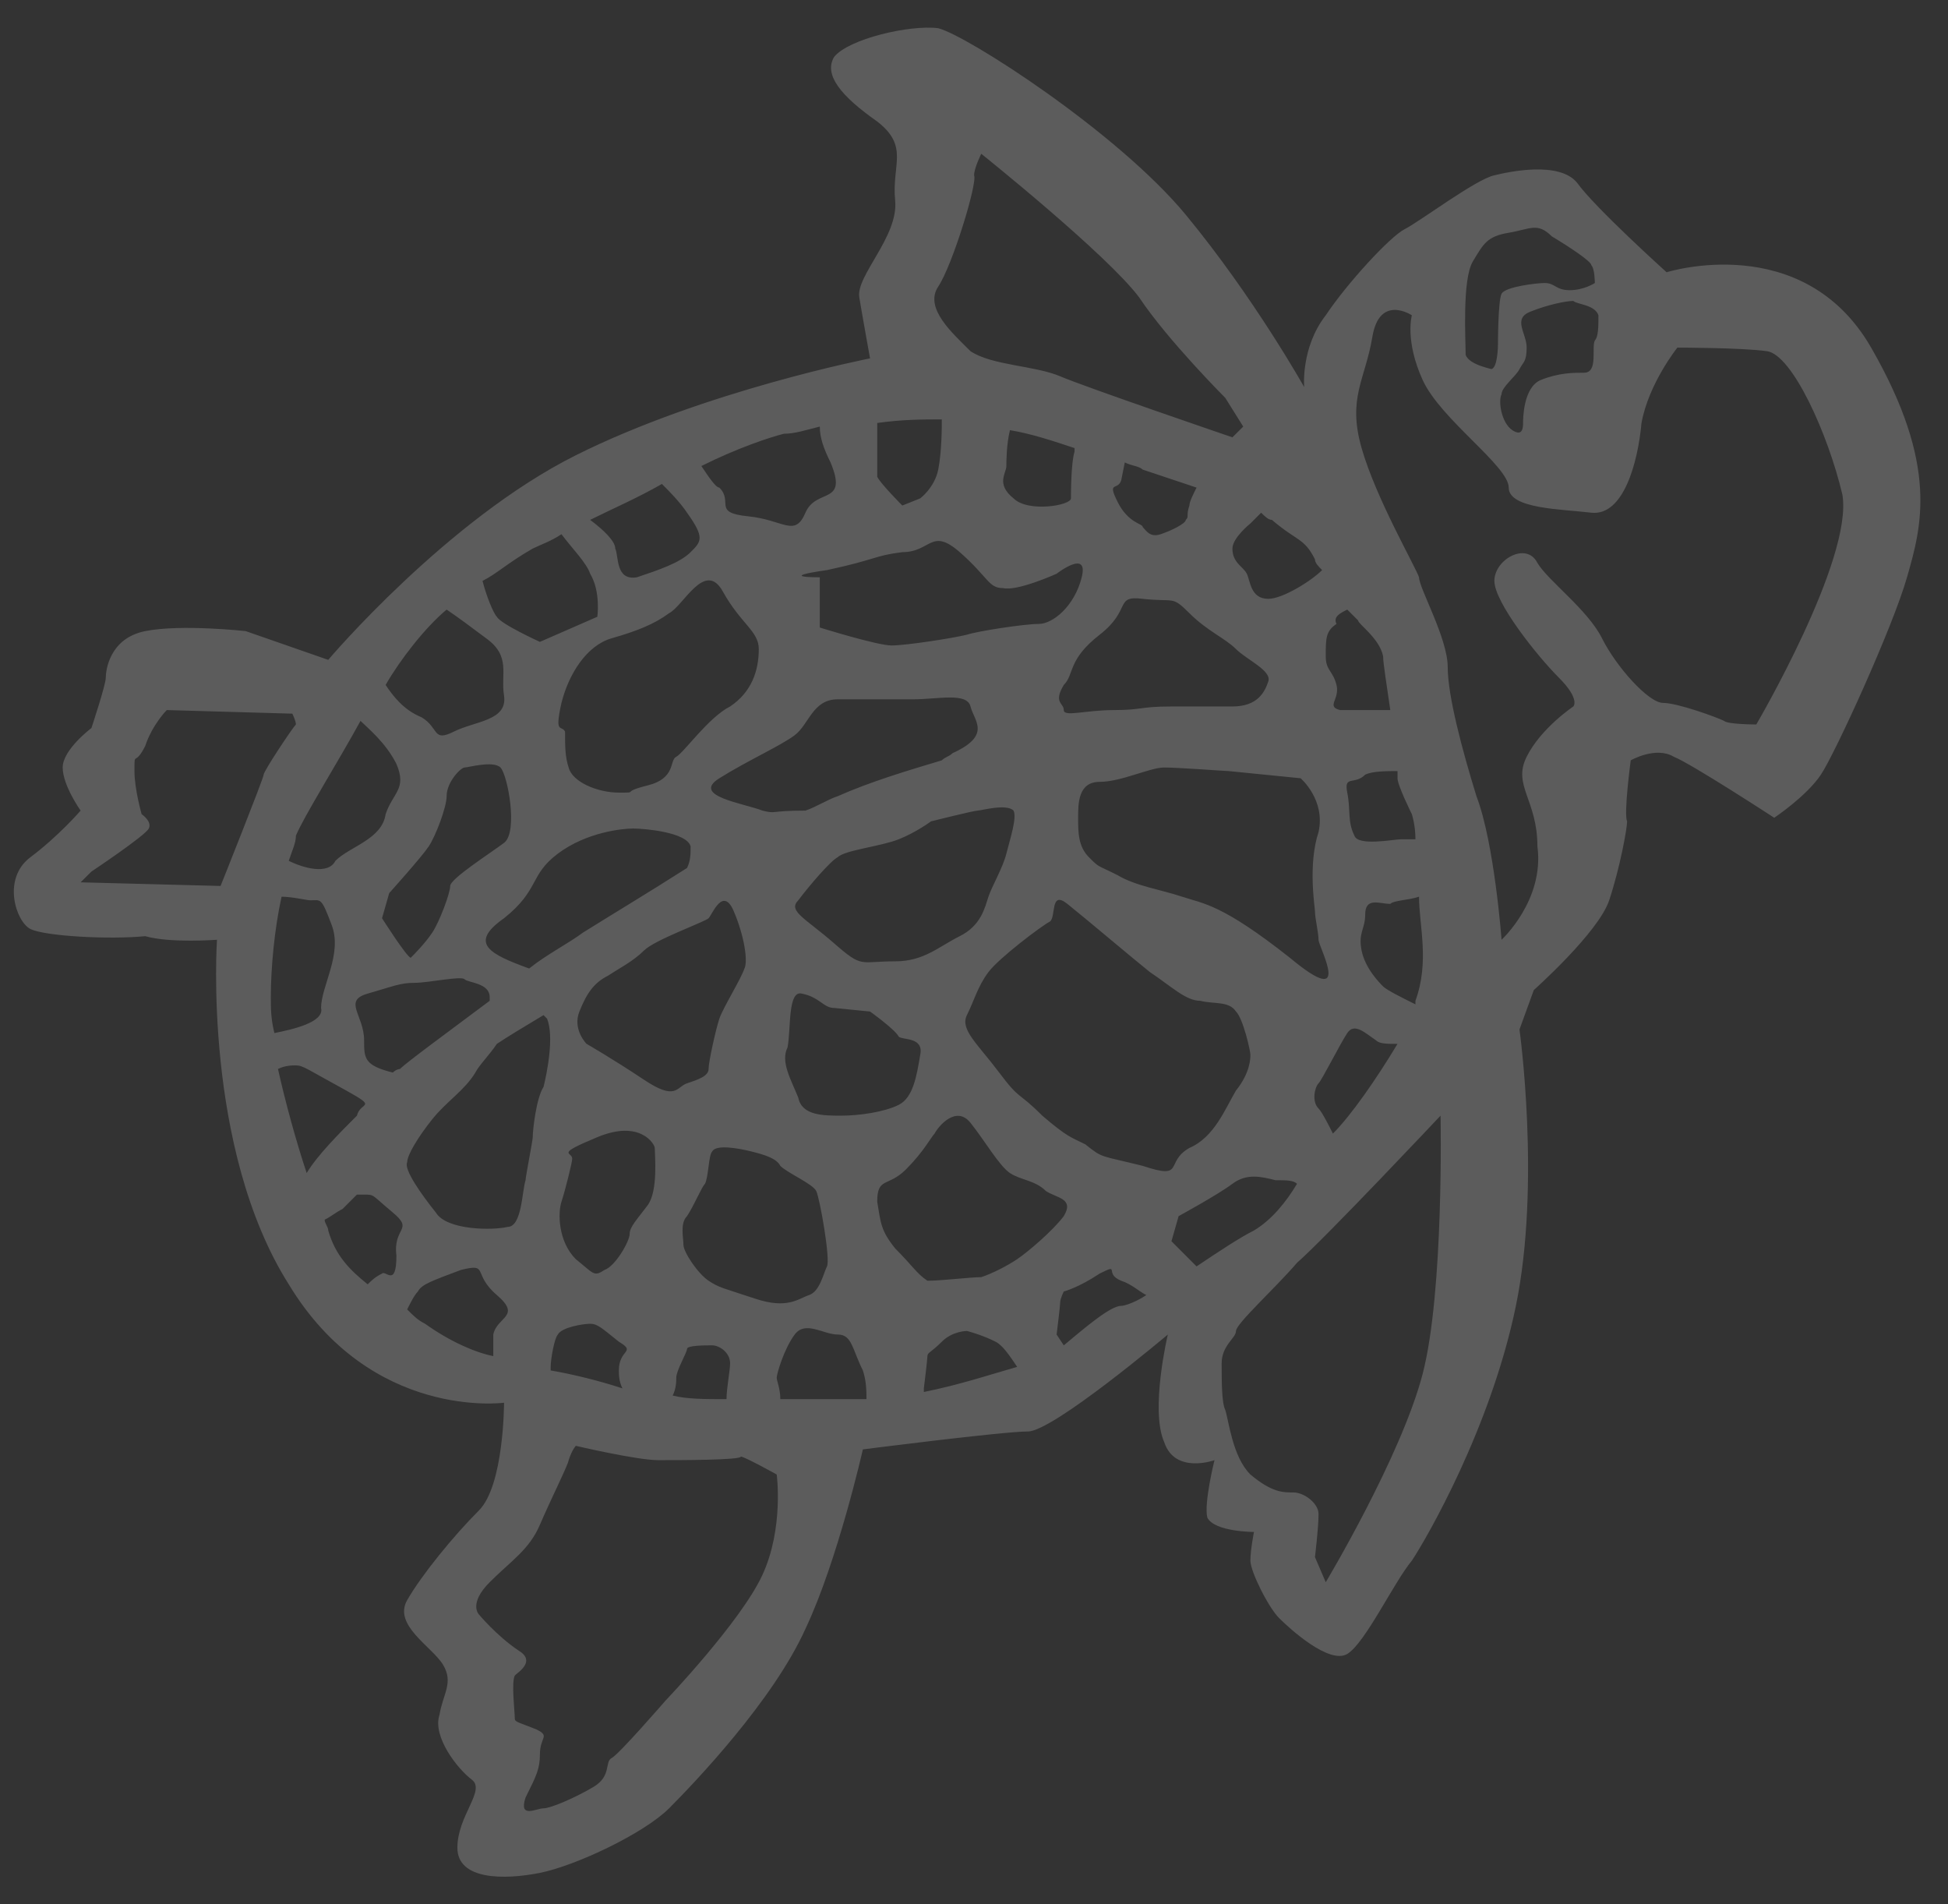 <svg xmlns="http://www.w3.org/2000/svg" width="44" height="43" viewBox="0 0 44 43" fill="none"><rect x="0" y="0" width="44" height="43" fill="#333333" stroke="none"/><path fill-rule="evenodd" clip-rule="evenodd" d="M4.901 21.222C4.901 21.222 4.577 25.923 6.522 29.003C8.386 32.083 11.385 31.677 11.385 31.677C11.385 31.677 11.385 33.541 10.818 34.109C10.25 34.676 9.521 35.568 9.197 36.135C8.873 36.702 9.764 37.188 10.007 37.594C10.25 37.999 10.007 38.242 9.926 38.728C9.764 39.215 10.331 39.944 10.655 40.187C10.98 40.43 10.331 40.998 10.331 41.727C10.331 42.456 11.385 42.456 12.195 42.294C13.006 42.132 14.546 41.403 15.113 40.836C15.68 40.268 17.463 38.404 18.193 36.783C18.922 35.243 19.49 32.731 19.49 32.731C19.49 32.731 22.65 32.326 23.218 32.326C23.785 32.326 26.378 30.137 26.378 30.137C26.378 30.137 25.973 31.839 26.297 32.569C26.541 33.298 27.432 32.974 27.432 32.974C27.432 32.974 27.189 33.947 27.27 34.271C27.432 34.595 28.324 34.595 28.324 34.595C28.324 34.595 28.243 35 28.243 35.243C28.243 35.486 28.648 36.297 28.891 36.54C29.134 36.783 30.026 37.594 30.431 37.35C30.836 37.107 31.484 35.73 31.89 35.243C32.214 34.757 33.673 32.245 34.24 29.489C34.807 26.733 34.321 23.248 34.321 23.248L34.645 22.357C34.645 22.357 36.104 21.06 36.347 20.331C36.59 19.601 36.752 18.71 36.752 18.548C36.671 18.386 36.834 17.17 36.834 17.17C36.834 17.17 37.401 16.846 37.806 17.089C38.211 17.251 40.075 18.467 40.075 18.467C40.075 18.467 40.805 17.98 41.129 17.494C41.453 17.008 42.75 14.171 43.074 13.037C43.398 11.902 43.803 10.524 42.264 7.85C40.724 5.175 37.644 6.148 37.644 6.148C37.644 6.148 36.023 4.689 35.618 4.122C35.213 3.635 34.078 3.878 33.754 3.959C33.349 4.04 32.052 5.013 31.728 5.175C31.403 5.337 30.431 6.391 29.945 7.12C29.377 7.85 29.458 8.741 29.458 8.741C29.458 8.741 28.324 6.715 26.784 4.851C25.244 2.987 21.84 0.799 21.192 0.637C20.543 0.555 19.165 0.88 18.841 1.285C18.598 1.69 19.003 2.176 19.814 2.744C20.543 3.311 20.138 3.716 20.219 4.527C20.3 5.337 19.328 6.229 19.409 6.715C19.49 7.201 19.652 8.093 19.652 8.093C19.652 8.093 15.924 8.822 13.006 10.281C10.088 11.74 7.414 14.901 7.414 14.901L5.55 14.252C5.55 14.252 4.091 14.09 3.28 14.252C2.47 14.414 2.389 15.144 2.389 15.306C2.389 15.468 2.065 16.441 2.065 16.441C2.065 16.441 1.416 16.927 1.416 17.332C1.416 17.737 1.821 18.305 1.821 18.305C1.821 18.305 1.335 18.872 0.687 19.358C0.038 19.845 0.363 20.817 0.687 20.979C1.011 21.141 2.47 21.222 3.28 21.141C3.848 21.303 4.901 21.222 4.901 21.222ZM13.006 32.65C13.006 32.65 14.384 32.974 14.87 32.974C15.356 32.974 16.734 32.974 16.734 32.893C16.815 32.893 17.544 33.298 17.544 33.298C17.544 33.298 17.707 34.514 17.22 35.568C16.734 36.621 15.032 38.404 15.032 38.404C15.032 38.404 13.978 39.62 13.816 39.701C13.654 39.782 13.816 40.106 13.411 40.349C13.006 40.592 12.439 40.836 12.277 40.836C12.114 40.836 11.709 41.079 11.871 40.592C12.114 40.106 12.195 39.944 12.195 39.62C12.195 39.215 12.438 39.215 12.114 39.053C11.709 38.89 11.628 38.89 11.628 38.809C11.628 38.647 11.547 37.999 11.628 37.837C11.709 37.756 12.114 37.513 11.709 37.27C11.223 36.945 10.818 36.459 10.818 36.459C10.818 36.459 10.575 36.216 11.061 35.73C11.547 35.243 11.952 35 12.195 34.433C12.438 33.865 12.844 33.055 12.844 32.974C12.925 32.731 13.006 32.65 13.006 32.65ZM3.767 16.035L6.603 16.116C6.603 16.116 6.684 16.279 6.684 16.36C6.603 16.441 5.955 17.413 5.955 17.494C5.955 17.575 4.982 20.007 4.982 20.007L1.821 19.925L2.065 19.682C2.065 19.682 3.28 18.872 3.361 18.71C3.442 18.548 3.199 18.386 3.199 18.386C3.199 18.386 3.037 17.818 3.037 17.413C3.037 16.927 3.037 17.332 3.28 16.846C3.442 16.36 3.767 16.035 3.767 16.035ZM32.538 25.194C32.538 25.194 32.619 29.165 32.133 31.029C31.646 32.893 29.945 35.73 29.945 35.73L29.701 35.162C29.701 35.162 29.782 34.514 29.782 34.19C29.782 33.947 29.458 33.703 29.215 33.703C28.972 33.703 28.729 33.703 28.243 33.298C27.837 32.893 27.756 32.083 27.675 31.839C27.594 31.677 27.594 31.191 27.594 30.786C27.594 30.381 27.918 30.218 27.918 30.056C27.918 29.894 28.81 29.084 29.296 28.517C29.945 27.949 32.538 25.194 32.538 25.194ZM22.164 3.473C22.164 3.473 25.001 5.742 25.73 6.715C26.378 7.688 27.675 8.984 27.675 8.984L28.081 9.633L27.837 9.876C27.837 9.876 24.514 8.741 23.947 8.498C23.38 8.255 22.407 8.255 21.921 7.931C21.516 7.525 20.867 6.958 21.192 6.472C21.516 5.986 22.083 4.122 22.002 3.959C22.002 3.797 22.164 3.473 22.164 3.473ZM33.916 21.222C33.916 21.222 33.754 19.034 33.349 17.98C33.024 16.927 32.7 15.711 32.7 15.063C32.7 14.414 32.052 13.28 32.052 13.037C31.971 12.793 31.079 11.254 30.755 10.119C30.431 8.984 30.836 8.579 30.998 7.607C31.16 6.634 31.89 7.12 31.89 7.12C31.89 7.12 31.728 7.688 32.133 8.579C32.538 9.471 34.078 10.524 34.078 11.011C34.078 11.497 35.294 11.497 35.942 11.578C36.671 11.659 36.996 10.443 37.077 9.552C37.239 8.66 37.887 7.85 37.887 7.85C37.887 7.85 39.346 7.85 39.913 7.931C40.481 8.012 41.291 9.795 41.615 11.172C41.858 12.631 39.67 16.36 39.67 16.36C39.67 16.36 39.022 16.36 38.941 16.279C38.779 16.197 37.887 15.873 37.563 15.873C37.239 15.873 36.509 15.063 36.185 14.414C35.861 13.766 34.969 13.118 34.726 12.712C34.483 12.226 33.754 12.631 33.754 13.118C33.754 13.604 34.726 14.82 35.213 15.306C35.699 15.792 35.537 15.954 35.537 15.954C35.537 15.954 34.807 16.441 34.483 17.089C34.159 17.737 34.726 18.061 34.726 19.115C34.888 20.331 33.916 21.222 33.916 21.222ZM34.483 7.85C34.483 7.525 34.159 7.201 34.564 7.039C34.969 6.877 35.375 6.796 35.537 6.796C35.618 6.877 36.023 6.877 36.104 7.12C36.104 7.363 36.104 7.607 36.023 7.688C35.942 7.85 36.104 8.417 35.78 8.417C35.537 8.417 35.213 8.417 34.807 8.579C34.402 8.741 34.402 9.471 34.402 9.552C34.402 9.633 34.402 9.876 34.159 9.714C33.916 9.552 33.835 9.065 33.916 8.903C33.916 8.741 34.24 8.498 34.321 8.336C34.402 8.174 34.483 8.174 34.483 7.85ZM33.105 8.012C33.105 7.688 33.024 6.31 33.267 5.905C33.511 5.499 33.592 5.337 34.078 5.256C34.564 5.175 34.726 5.013 35.05 5.337C35.456 5.58 35.942 5.905 35.942 5.986C36.023 6.067 36.023 6.391 36.023 6.391C36.023 6.391 35.78 6.553 35.456 6.553C35.132 6.553 35.132 6.391 34.888 6.391C34.726 6.391 33.997 6.472 33.916 6.634C33.835 6.796 33.835 7.769 33.835 7.769C33.835 7.769 33.835 8.336 33.673 8.336C33.754 8.336 33.186 8.255 33.105 8.012ZM12.033 12.388C12.195 12.307 12.439 12.226 12.682 12.064C12.925 12.388 13.249 12.712 13.33 12.956C13.573 13.361 13.492 13.928 13.492 13.928L12.195 14.495C12.195 14.495 11.304 14.09 11.223 13.928C11.142 13.847 10.98 13.442 10.899 13.118C11.223 12.956 11.466 12.712 12.033 12.388ZM13.33 11.74C13.816 11.497 14.384 11.254 14.951 10.929C15.113 11.091 15.356 11.335 15.518 11.578C15.924 12.145 15.842 12.226 15.599 12.469C15.356 12.712 14.87 12.874 14.384 13.037C13.897 13.118 13.978 12.55 13.897 12.388C13.897 12.226 13.654 11.983 13.33 11.74ZM15.842 10.524C16.653 10.119 17.382 9.876 17.706 9.795C17.95 9.795 18.193 9.714 18.517 9.633C18.517 9.876 18.598 10.119 18.76 10.443C19.165 11.416 18.436 11.011 18.193 11.578C17.95 12.145 17.706 11.74 16.896 11.659C16.086 11.578 16.572 11.335 16.248 11.011C16.167 11.011 16.005 10.767 15.842 10.524ZM19.814 9.552C20.381 9.471 20.867 9.471 21.273 9.471C21.273 9.633 21.273 10.2 21.192 10.605C21.11 11.011 20.786 11.254 20.786 11.254L20.381 11.416C20.381 11.416 19.895 10.929 19.814 10.767C19.814 10.524 19.814 9.957 19.814 9.552ZM22.812 9.714C23.299 9.795 23.785 9.957 24.271 10.119V10.2C24.19 10.443 24.19 11.172 24.19 11.254C24.19 11.416 23.218 11.578 22.893 11.254C22.488 10.929 22.731 10.686 22.731 10.524C22.731 10.443 22.731 10.038 22.812 9.714ZM25.406 10.443C25.568 10.524 25.73 10.524 25.811 10.605C26.054 10.686 26.541 10.848 27.027 11.011C26.946 11.172 26.865 11.335 26.865 11.416C26.784 11.659 26.865 11.659 26.784 11.74C26.784 11.821 26.459 11.983 26.216 12.064C25.973 12.145 25.892 11.983 25.811 11.902C25.811 11.821 25.487 11.821 25.244 11.335C25.001 10.848 25.244 11.091 25.325 10.848L25.406 10.443ZM28.486 11.578C28.567 11.659 28.648 11.74 28.729 11.74C29.296 12.226 29.458 12.145 29.701 12.631C29.701 12.712 29.782 12.793 29.863 12.874C29.62 13.118 28.972 13.523 28.648 13.523C28.243 13.523 28.243 13.118 28.162 12.956C28.081 12.793 27.837 12.712 27.837 12.388C27.837 12.145 28.243 11.821 28.243 11.821C28.243 11.821 28.324 11.74 28.486 11.578ZM30.431 13.766C30.593 13.928 30.674 14.009 30.674 14.009C30.674 14.09 31.16 14.414 31.241 14.82C31.241 14.982 31.322 15.468 31.403 16.035H30.269C29.945 15.954 30.269 15.792 30.188 15.468C30.107 15.144 29.945 15.144 29.945 14.82C29.945 14.414 29.945 14.252 30.188 14.09C30.107 13.928 30.269 13.847 30.431 13.766ZM31.566 17.413C31.566 17.494 31.566 17.575 31.566 17.575C31.566 17.737 31.89 18.386 31.89 18.386C31.89 18.386 31.971 18.629 31.971 18.953C31.89 18.953 31.728 18.953 31.646 18.953C31.484 18.953 30.674 19.115 30.593 18.872C30.431 18.548 30.512 18.305 30.431 17.899C30.35 17.494 30.593 17.737 30.836 17.494C30.998 17.413 31.322 17.413 31.566 17.413ZM32.052 20.25C32.052 20.898 32.295 21.709 31.971 22.6V22.681C31.646 22.519 31.322 22.357 31.241 22.276C31.16 22.195 30.836 21.871 30.755 21.465C30.674 21.06 30.836 20.979 30.836 20.655C30.836 20.25 31.16 20.412 31.403 20.412C31.484 20.331 31.809 20.331 32.052 20.25ZM31.566 23.573C31.079 24.383 30.512 25.194 30.107 25.599C30.026 25.437 29.863 25.113 29.782 25.032C29.62 24.869 29.701 24.545 29.782 24.464C29.863 24.383 30.269 23.573 30.431 23.329C30.593 23.086 30.836 23.329 31.079 23.492C31.16 23.573 31.322 23.573 31.566 23.573ZM29.296 26.733C29.053 27.139 28.729 27.544 28.324 27.787C27.999 27.949 27.513 28.273 27.027 28.598C26.865 28.435 26.46 28.03 26.46 28.03L26.622 27.463C26.622 27.463 27.513 26.977 27.837 26.733C28.162 26.49 28.486 26.571 28.81 26.652C29.053 26.652 29.215 26.652 29.296 26.733ZM25.892 29.246C25.649 29.408 25.406 29.489 25.325 29.489C25.082 29.489 24.515 29.975 24.028 30.381L23.866 30.137C23.866 30.137 23.947 29.489 23.947 29.408C23.947 29.327 24.028 29.165 24.028 29.165C24.028 29.165 24.352 29.084 24.839 28.76C25.325 28.517 24.92 28.76 25.325 28.922C25.568 29.003 25.73 29.165 25.892 29.246ZM22.975 30.867C22.407 31.029 21.678 31.272 20.867 31.434V31.353C20.867 31.353 20.948 30.705 20.948 30.624C20.948 30.543 21.029 30.543 21.273 30.299C21.516 30.056 21.84 30.056 21.84 30.056C21.84 30.056 22.164 30.137 22.488 30.299C22.65 30.381 22.812 30.624 22.975 30.867ZM19.571 31.596C19.409 31.596 19.246 31.596 19.084 31.596C18.76 31.596 18.193 31.596 17.625 31.596C17.625 31.353 17.544 31.191 17.544 31.11C17.544 31.029 17.707 30.462 17.95 30.137C18.193 29.813 18.598 30.137 18.922 30.137C19.246 30.137 19.246 30.462 19.49 30.948C19.571 31.191 19.571 31.434 19.571 31.596ZM16.41 31.596C15.924 31.596 15.518 31.596 15.194 31.515C15.275 31.353 15.275 31.191 15.275 31.11C15.275 30.948 15.518 30.543 15.518 30.462C15.518 30.381 15.924 30.381 16.086 30.381C16.248 30.381 16.491 30.543 16.491 30.786C16.491 30.948 16.41 31.353 16.41 31.596ZM14.059 31.353C13.573 31.191 12.925 31.029 12.438 30.948C12.438 30.948 12.438 30.948 12.438 30.867C12.438 30.705 12.52 30.218 12.601 30.137C12.682 29.975 13.168 29.894 13.33 29.894C13.492 29.894 13.573 29.975 13.978 30.299C14.384 30.543 13.978 30.462 13.978 30.948C13.978 31.029 13.978 31.191 14.059 31.353ZM11.142 30.624C10.737 30.543 10.169 30.299 9.602 29.894C9.44 29.813 9.359 29.732 9.197 29.57C9.278 29.408 9.359 29.246 9.44 29.165C9.521 29.003 9.764 28.922 10.412 28.678C11.061 28.517 10.655 28.76 11.223 29.246C11.79 29.732 11.223 29.732 11.142 30.137C11.142 30.381 11.142 30.462 11.142 30.624ZM8.305 29.003C7.9 28.678 7.576 28.354 7.414 27.787C7.414 27.706 7.333 27.625 7.333 27.544C7.495 27.463 7.576 27.382 7.738 27.301C7.819 27.22 7.9 27.139 8.062 26.977C8.143 26.977 8.143 26.977 8.224 26.977C8.467 26.977 8.386 26.977 8.873 27.382C9.359 27.787 8.873 27.706 8.954 28.354C8.954 29.084 8.71 28.678 8.629 28.76C8.467 28.841 8.386 28.922 8.305 29.003ZM6.927 26.49C6.684 25.761 6.441 24.869 6.279 24.14C6.441 24.059 6.603 24.059 6.684 24.059C6.846 24.059 6.927 24.14 7.819 24.626C8.548 25.032 8.143 24.869 8.062 25.194C7.657 25.599 7.171 26.085 6.927 26.49ZM6.198 23.329C6.117 23.005 6.117 22.762 6.117 22.519C6.117 21.871 6.198 20.979 6.36 20.25C6.603 20.25 6.927 20.331 7.008 20.331C7.252 20.331 7.252 20.25 7.495 20.898C7.738 21.547 7.252 22.276 7.252 22.762C7.333 23.086 6.603 23.248 6.198 23.329ZM6.522 19.439C6.603 19.196 6.684 19.034 6.684 18.872C6.846 18.467 7.657 17.17 8.143 16.279C8.305 16.441 8.71 16.765 8.954 17.251C9.197 17.818 8.873 17.899 8.71 18.386C8.629 18.953 7.9 19.115 7.576 19.439C7.414 19.764 6.846 19.601 6.522 19.439ZM8.71 15.468C9.035 14.901 9.602 14.171 10.088 13.766C10.331 13.928 10.655 14.171 10.98 14.414C11.547 14.82 11.304 15.225 11.385 15.711C11.466 16.279 10.737 16.279 10.25 16.522C9.764 16.765 9.926 16.441 9.521 16.197C9.116 16.035 8.873 15.711 8.71 15.468ZM8.873 24.221C8.224 24.059 8.224 23.897 8.224 23.492C8.224 22.924 7.738 22.6 8.305 22.438C8.873 22.276 9.035 22.195 9.359 22.195C9.683 22.195 10.412 22.033 10.493 22.114C10.575 22.195 11.061 22.195 11.061 22.519V22.6C10.088 23.329 9.197 23.978 9.035 24.14C9.035 24.14 8.954 24.14 8.873 24.221ZM11.385 20.736C12.195 20.088 11.952 19.764 12.601 19.277C13.249 18.791 14.059 18.71 14.303 18.71C14.546 18.71 15.518 18.791 15.599 19.115C15.599 19.277 15.599 19.439 15.518 19.601C14.627 20.169 13.816 20.655 13.168 21.06C12.844 21.303 12.357 21.547 11.952 21.871C11.061 21.547 10.575 21.303 11.385 20.736ZM16.248 17.575C16.896 17.17 17.625 16.846 17.95 16.603C18.274 16.36 18.355 15.792 18.922 15.792C19.49 15.792 20.057 15.792 20.624 15.792C21.192 15.792 21.84 15.63 21.921 15.954C22.002 16.279 22.407 16.603 21.516 17.008C21.435 17.089 21.354 17.089 21.273 17.17C20.462 17.413 19.652 17.656 18.922 17.98C18.679 18.061 18.436 18.224 18.193 18.305C17.382 18.305 17.544 18.386 17.22 18.305C16.815 18.142 15.599 17.98 16.248 17.575ZM24.839 14.333C25.568 13.766 25.163 13.442 25.811 13.523C26.541 13.604 26.46 13.442 26.865 13.847C27.27 14.252 27.675 14.414 27.918 14.658C28.162 14.901 28.729 15.144 28.648 15.387C28.567 15.63 28.405 15.954 27.837 15.954C27.27 15.954 27.189 15.954 26.46 15.954C25.73 15.954 25.811 16.035 25.163 16.035C24.514 16.035 24.028 16.197 24.028 16.035C24.028 15.873 23.785 15.873 24.028 15.468C24.271 15.225 24.109 14.901 24.839 14.333ZM18.679 12.874C19.814 12.631 19.733 12.55 20.381 12.469C21.029 12.469 21.029 11.902 21.678 12.469C22.326 13.037 22.326 13.28 22.65 13.28C22.975 13.361 23.866 12.956 23.866 12.956C23.866 12.956 24.596 12.388 24.433 13.037C24.271 13.685 23.785 14.09 23.461 14.09C23.137 14.09 22.083 14.252 21.84 14.333C21.516 14.414 20.462 14.576 20.138 14.576C19.814 14.576 18.517 14.171 18.517 14.171C18.517 14.171 18.517 13.118 18.517 13.037C18.436 13.037 17.544 13.037 18.679 12.874ZM12.682 15.873C12.844 15.225 13.249 14.576 13.816 14.414C14.384 14.252 14.789 14.09 15.113 13.847C15.437 13.685 15.924 12.631 16.329 13.361C16.734 14.09 17.139 14.252 17.139 14.658C17.139 15.144 16.977 15.63 16.491 15.954C16.005 16.197 15.437 17.008 15.275 17.089C15.113 17.17 15.275 17.575 14.627 17.737C13.978 17.899 14.465 17.899 13.978 17.899C13.492 17.899 12.925 17.656 12.844 17.332C12.763 17.089 12.763 16.846 12.763 16.522C12.682 16.36 12.52 16.603 12.682 15.873ZM24.596 19.358C24.352 19.115 24.352 18.791 24.352 18.467C24.352 18.142 24.352 17.656 24.839 17.656C25.325 17.656 25.973 17.332 26.297 17.332C26.622 17.332 27.675 17.413 27.756 17.413L29.377 17.575C29.377 17.575 29.945 18.061 29.782 18.791C29.539 19.52 29.701 20.493 29.701 20.574C29.701 20.736 29.782 21.06 29.782 21.222C29.782 21.384 30.593 22.843 29.134 21.628C27.594 20.412 27.189 20.412 26.703 20.25C26.216 20.088 25.649 20.007 25.244 19.764C24.758 19.52 24.839 19.601 24.596 19.358ZM23.542 25.194C22.975 24.626 23.056 24.869 22.569 24.221C22.083 23.573 21.678 23.248 21.84 22.924C22.002 22.6 22.083 22.276 22.326 21.952C22.569 21.628 23.542 20.898 23.704 20.817C23.866 20.736 23.704 20.088 24.109 20.412C24.515 20.736 25.568 21.628 25.973 21.952C26.46 22.276 26.784 22.6 27.108 22.6C27.432 22.681 27.756 22.6 27.918 22.843C28.081 23.005 28.243 23.735 28.243 23.816C28.243 23.897 28.243 24.221 27.918 24.626C27.675 25.032 27.432 25.68 26.865 25.923C26.297 26.247 26.784 26.652 25.811 26.328C24.839 26.085 24.92 26.166 24.515 25.842C24.19 25.68 24.109 25.68 23.542 25.194ZM20.219 28.192C19.895 27.787 19.895 27.625 19.814 27.139C19.814 26.571 20.057 26.814 20.462 26.409C20.867 26.004 21.029 25.68 21.11 25.599C21.192 25.437 21.597 24.95 21.921 25.356C22.245 25.761 22.569 26.328 22.812 26.49C23.056 26.652 23.38 26.652 23.623 26.895C23.866 27.058 24.271 27.058 24.028 27.463C23.785 27.787 23.218 28.273 22.975 28.435C22.731 28.598 22.407 28.76 22.164 28.841C21.921 28.841 21.273 28.922 20.948 28.922C20.705 28.76 20.624 28.598 20.219 28.192ZM18.112 22.438C18.517 22.519 18.598 22.762 18.841 22.762L19.652 22.843C19.652 22.843 20.219 23.248 20.3 23.41C20.381 23.492 20.867 23.41 20.786 23.816C20.705 24.302 20.624 24.788 20.3 24.95C19.976 25.113 19.409 25.194 19.003 25.194C18.598 25.194 18.112 25.194 18.031 24.788C17.869 24.383 17.625 23.978 17.788 23.654C17.869 23.248 17.788 22.357 18.112 22.438ZM18.841 21.303C18.193 20.736 17.788 20.574 18.031 20.331C18.274 20.007 18.76 19.439 18.922 19.358C19.084 19.196 19.895 19.115 20.3 18.953C20.705 18.791 21.029 18.548 21.029 18.548C21.029 18.548 22.002 18.305 22.083 18.305C22.164 18.305 22.731 18.142 22.893 18.305C22.975 18.467 22.812 18.953 22.731 19.277C22.65 19.601 22.407 20.007 22.326 20.25C22.245 20.493 22.164 20.898 21.678 21.141C21.192 21.384 20.867 21.709 20.219 21.709C19.409 21.709 19.49 21.871 18.841 21.303ZM16.977 26.004C17.301 26.085 17.544 26.166 17.625 26.328C17.788 26.49 18.355 26.733 18.436 26.895C18.517 27.058 18.76 28.435 18.679 28.598C18.598 28.76 18.517 29.165 18.274 29.246C18.031 29.327 17.788 29.57 17.058 29.327C16.329 29.084 16.248 29.084 16.005 28.922C15.761 28.76 15.437 28.273 15.437 28.111C15.437 27.949 15.356 27.625 15.518 27.463C15.68 27.22 15.842 26.814 15.924 26.733C16.005 26.571 16.005 26.085 16.086 26.004C16.167 25.842 16.653 25.923 16.977 26.004ZM13.492 25.68C14.465 25.275 14.789 25.842 14.789 25.923C14.789 26.085 14.87 26.895 14.627 27.22C14.384 27.544 14.222 27.706 14.222 27.868C14.222 28.03 13.897 28.598 13.654 28.678C13.411 28.841 13.411 28.76 13.006 28.435C12.601 28.03 12.601 27.382 12.682 27.139C12.763 26.895 12.925 26.247 12.925 26.166C12.925 26.004 12.52 26.085 13.492 25.68ZM13.087 22.843C13.249 22.438 13.411 22.195 13.735 22.033C13.978 21.871 14.303 21.709 14.546 21.465C14.789 21.222 15.924 20.817 16.005 20.736C16.086 20.655 16.329 20.007 16.572 20.574C16.815 21.141 16.896 21.709 16.815 21.871C16.734 22.114 16.329 22.762 16.248 23.005C16.167 23.248 16.005 23.978 16.005 24.14C16.005 24.302 15.761 24.383 15.518 24.464C15.275 24.545 15.275 24.869 14.546 24.383C13.816 23.897 13.249 23.573 13.249 23.573C13.249 23.573 12.925 23.248 13.087 22.843ZM11.466 27.706C11.142 27.787 10.088 27.787 9.845 27.382C9.521 26.977 9.116 26.409 9.197 26.247C9.197 26.085 9.44 25.68 9.764 25.275C10.088 24.869 10.493 24.626 10.737 24.221C10.818 24.059 11.061 23.816 11.223 23.573C11.466 23.41 11.871 23.167 12.277 22.924L12.357 23.005C12.52 23.41 12.357 24.221 12.277 24.545C12.114 24.788 12.033 25.518 12.033 25.68C12.033 25.761 11.871 26.571 11.871 26.652C11.79 26.895 11.79 27.706 11.466 27.706ZM8.791 20.169C8.791 20.169 9.521 19.358 9.683 19.115C9.845 18.872 10.088 18.224 10.088 17.98C10.088 17.656 10.412 17.332 10.493 17.332C10.575 17.332 11.142 17.17 11.304 17.332C11.466 17.494 11.709 18.791 11.385 19.034C11.061 19.277 10.169 19.845 10.169 20.007C10.169 20.169 9.926 20.817 9.764 21.06C9.602 21.303 9.359 21.547 9.278 21.628C9.197 21.628 8.629 20.736 8.629 20.736L8.791 20.169Z" fill="white" fill-opacity="0.2"></path></svg>